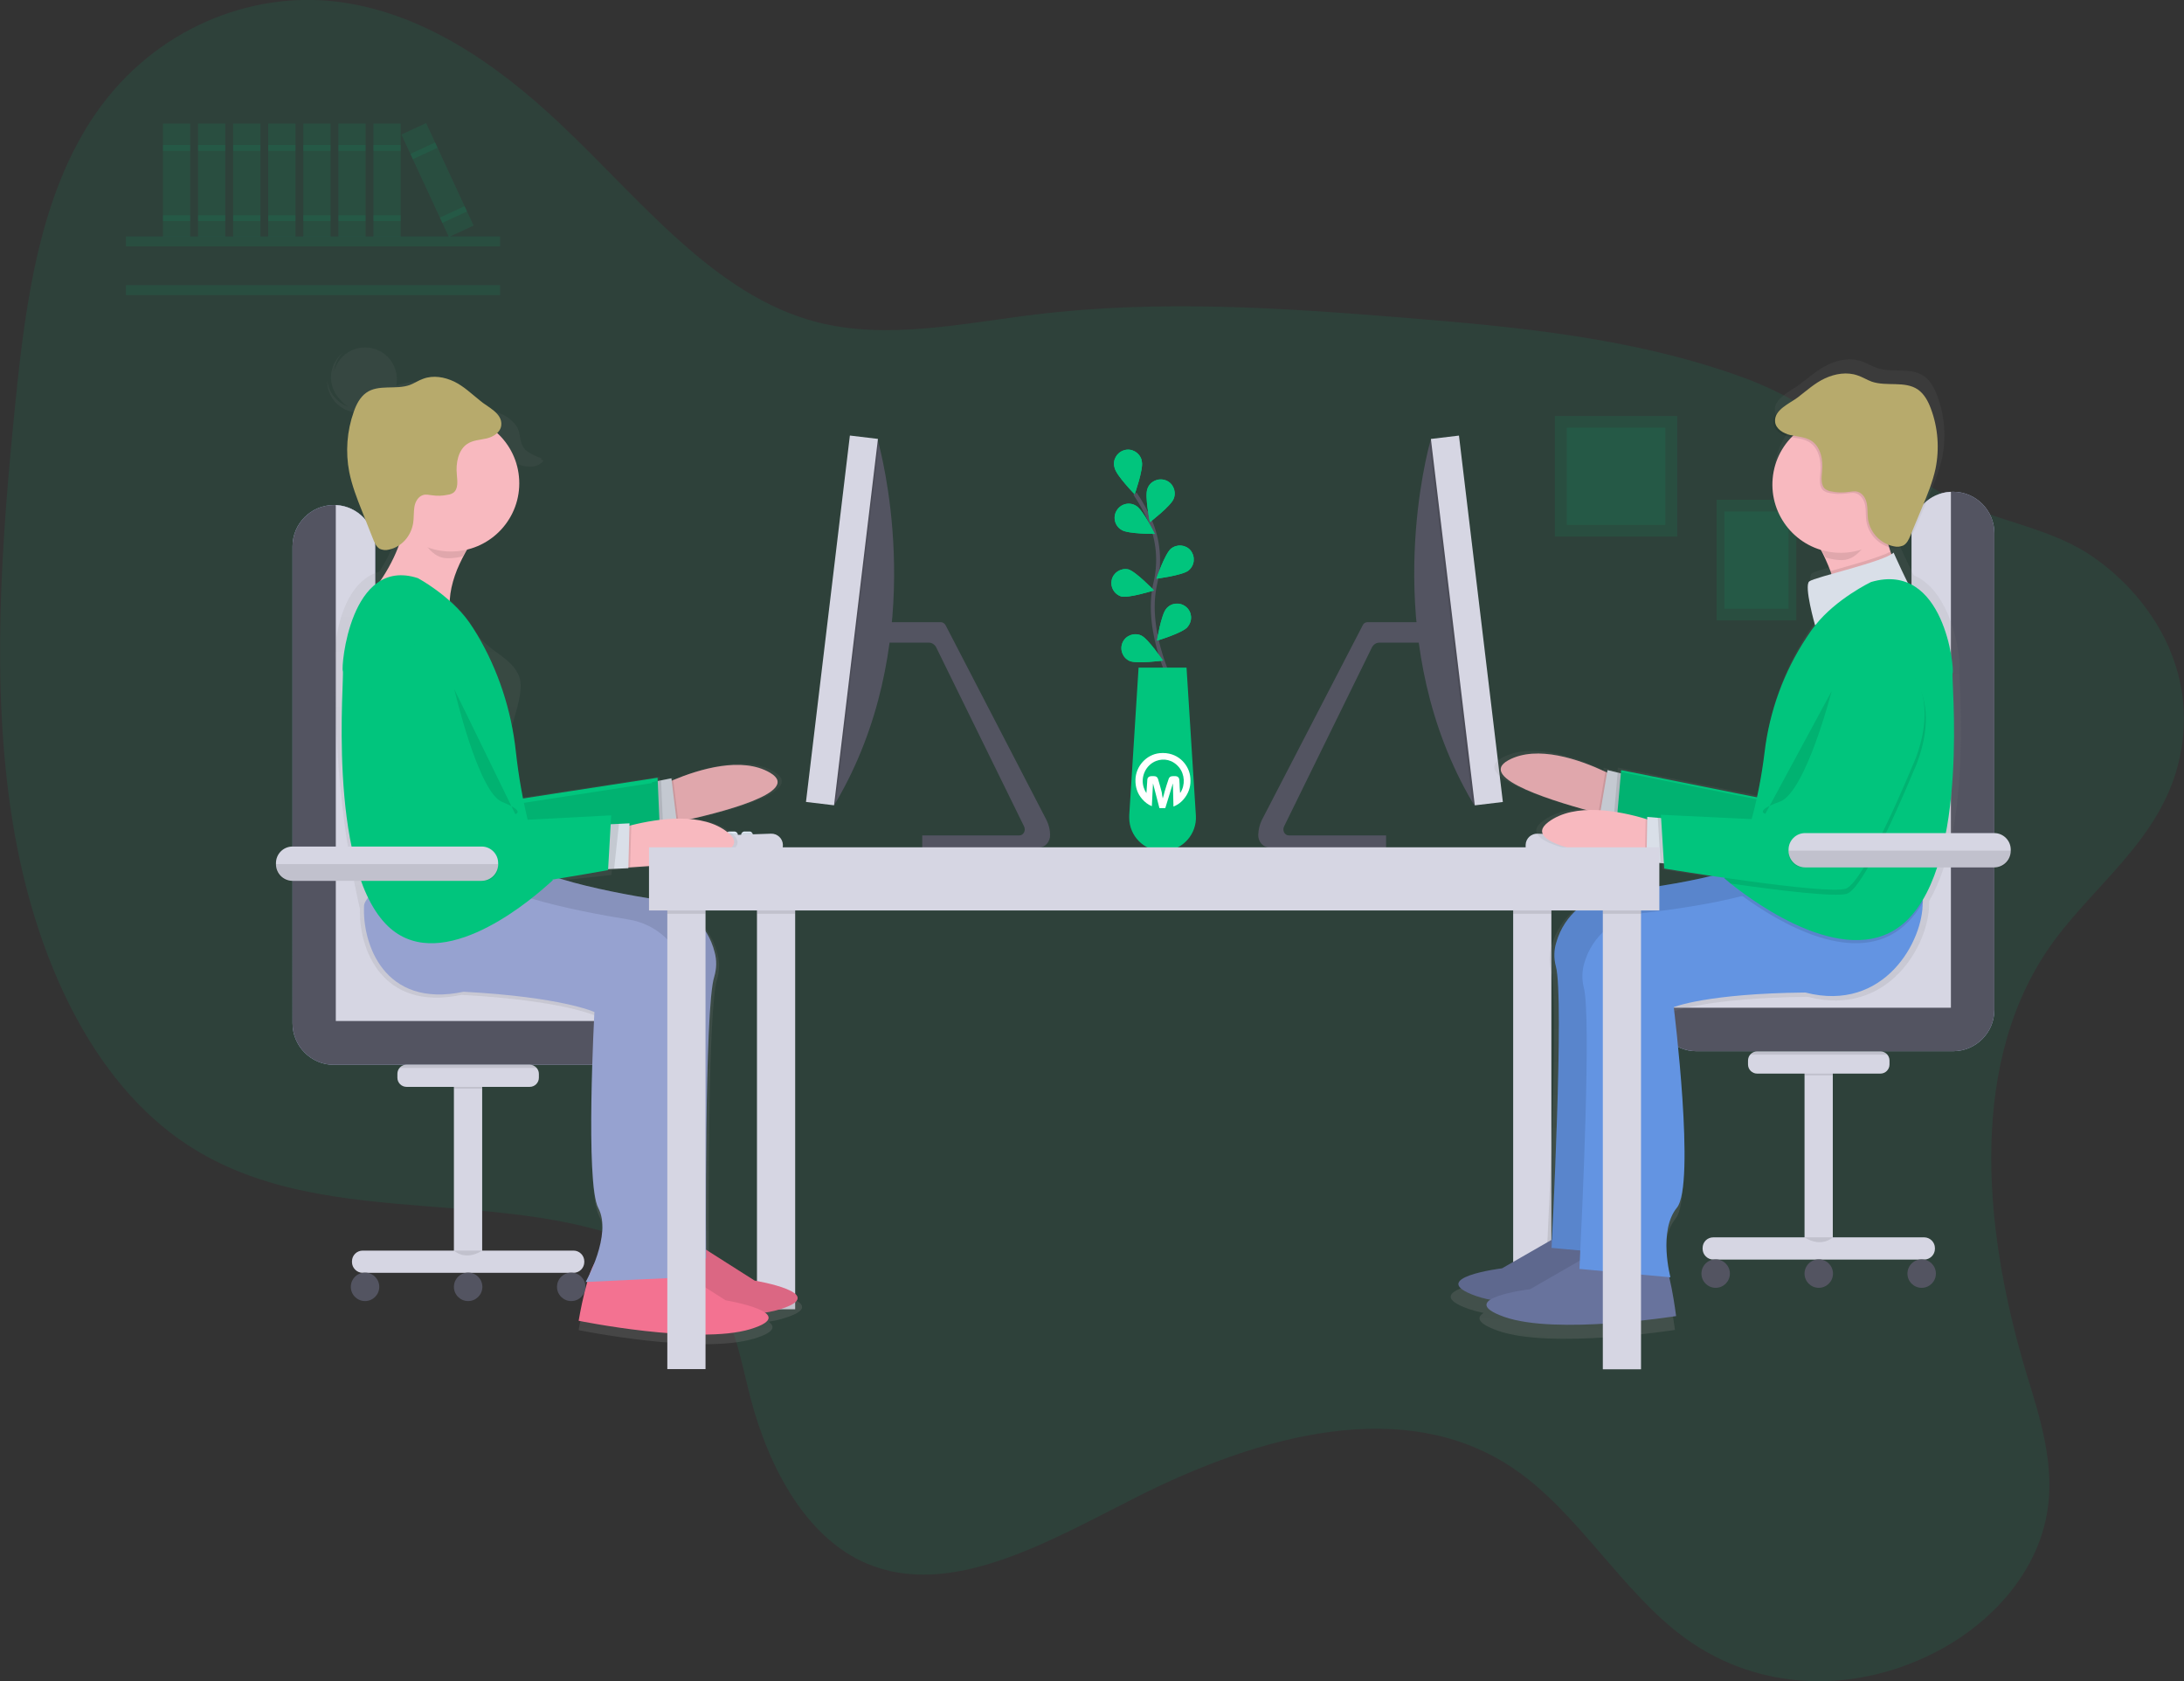 <?xml version="1.0" encoding="utf-8"?>
<!-- Generator: Adobe Illustrator 21.1.0, SVG Export Plug-In . SVG Version: 6.00 Build 0)  -->
<svg version="1.1" xmlns="http://www.w3.org/2000/svg" xmlns:xlink="http://www.w3.org/1999/xlink" x="0px" y="0px"
	 viewBox="0 0 1120.6 862.5" style="enable-background:new 0 0 1120.6 862.5;" xml:space="preserve">
<rect x="0" y="0" width="1120.6" height="862.5" fill="#333333" stroke="none"/>
<style type="text/css">
	.st0{opacity:0.1;fill:#01C57D;enable-background:new    ;}
	.st1{fill:#D6D6E3;}
	.st2{fill:#AEBEE1;}
	.st3{fill:#535461;}
	.st4{opacity:0.1;enable-background:new    ;}
	.st5{fill:#E3EDF9;}
	.st6{fill:url(#SVGID_1_);}
	.st7{fill:#F8B9BF;}
	.st8{fill:#D9DFE8;}
	.st9{fill:#01C57D;}
	.st10{opacity:0.1;}
	.st11{fill:#68739D;}
	.st12{fill:#6394E2;}
	.st13{fill:#B7AA6C;}
	.st14{fill:none;stroke:#535461;stroke-width:2;stroke-miterlimit:10;}
	.st15{fill:url(#SVGID_2_);}
	.st16{fill:#F37291;}
	.st17{fill:#96A2D0;}
	.st18{display:none;opacity:0.1;enable-background:new    ;}
	.st19{fill:#FFFFFF;}
</style>
<g id="_x37_40546cb-34ca-4331-8221-ac3d3fc9ee67">
	<title>co-working</title>
	<path class="st0" d="M1050,488.3c-41.3,62.1-30.8,148.4-10.1,216.8c7,22.9,14.9,47.1,10.2,72.4c-5.8,30.9-29.2,54.8-53.2,68.1
		c-43.8,24.3-94.6,22.3-132.3-5.2c-32.6-23.8-54.7-64.4-88-87c-55.6-37.7-129.8-17.5-193.9,14.9c-45.3,22.9-95.1,52.1-138.1,33.8
		c-30.2-12.9-49.8-47.6-59.6-85.2c-4.7-18.1-7.8-37.8-17.8-51.8c-6-8.3-14-14-22.3-18.6c-75.7-42.7-175.6-11.1-248.8-59.2
		c-49.4-32.4-78.8-97.5-89.8-166.7S0.7,277.9,8,205.5C13.2,154.1,20.7,99,49.4,57.8c30.4-43.6,79.6-62.2,123-57S254,32,287.2,63.3
		c41.5,39,79.4,88.5,132.1,102c35.9,9.2,74.6,0.6,112.3-4c63.1-7.6,125.6-3.4,187.7,1.6c59.5,4.8,119.3,10.4,175.2,30.8
		c39.5,14.4,70.3,43.1,107.4,62.2c24.2,12.5,51.1,14.6,73.7,31c27.9,20.1,52.5,56.7,42.8,101.8
		C1109.2,431.7,1071.9,455.3,1050,488.3z"/>
	<rect x="880.8" y="256.4" class="st0" width="40.9" height="61.9"/>
	<rect x="884.8" y="262.4" class="st0" width="32.9" height="49.9"/>
	<rect x="797.8" y="213.4" class="st0" width="62.8" height="61.9"/>
	<rect x="803.9" y="219.4" class="st0" width="50.6" height="49.9"/>
	<rect x="64.6" y="121.3" class="st0" width="192" height="5.1"/>
	<rect x="64.6" y="146.3" class="st0" width="192" height="5.1"/>
	<rect x="388.4" y="452.6" class="st1" width="19.6" height="219.1"/>
	<path class="st2" d="M980.8,475.6V273.5c0-11.7,9.5-21.2,21.3-21.2l0,0c11.7,0,21.2,9.5,21.2,21.2v244.6c0,11.7-9.5,21.2-21.2,21.2
		l0,0H870.4c-11.7,0-21.2-9.5-21.2-21.2l0,0l0,0c0-11.7,9.5-21.2,21.2-21.2l0,0h89.2C971.3,496.9,980.8,487.4,980.8,475.6z"/>
	<path class="st3" d="M980.8,475.6V273.5c0-11.7,9.5-21.2,21.3-21.2l0,0c11.7,0,21.2,9.5,21.2,21.2v244.6c0,11.7-9.5,21.2-21.2,21.2
		l0,0H870.4c-11.7,0-21.2-9.5-21.2-21.2l0,0l0,0c0-11.7,9.5-21.2,21.2-21.2l0,0h89.2C971.3,496.9,980.8,487.4,980.8,475.6z"/>
	<path class="st1" d="M849.2,517c0.6-11.3,9.9-20.1,21.2-20.1h89.2c11.7,0,21.2-9.5,21.2-21.2l0,0V273.5c0-11.3,8.9-20.7,20.2-21.2
		V517H849.2z"/>
	<path class="st2" d="M192.5,482.5V280.3c0-11.7-9.5-21.2-21.2-21.2l0,0c-11.7,0-21.2,9.5-21.2,21.2V525c0,11.7,9.5,21.3,21.2,21.3
		c0,0,0,0,0.1,0h131.6c11.7,0,21.2-9.5,21.2-21.2l0,0c0-11.7-9.5-21.2-21.2-21.2h-89.1C202,503.8,192.5,494.3,192.5,482.5
		C192.5,482.5,192.5,482.5,192.5,482.5z"/>
	<path class="st3" d="M192.5,482.5V280.3c0-11.7-9.5-21.2-21.2-21.2l0,0c-11.7,0-21.2,9.5-21.2,21.2V525c0,11.7,9.5,21.3,21.2,21.3
		c0,0,0,0,0.1,0h131.6c11.7,0,21.2-9.5,21.2-21.2l0,0c0-11.7-9.5-21.2-21.2-21.2h-89.1C202,503.8,192.5,494.3,192.5,482.5
		C192.5,482.5,192.5,482.5,192.5,482.5z"/>
	<path class="st1" d="M324.1,523.8c-0.6-11.3-9.9-20.1-21.2-20.1h-89.1c-11.7,0-21.3-9.5-21.3-21.2c0,0,0,0,0,0V280.3
		c0-11.3-8.9-20.7-20.2-21.2v264.7H324.1z"/>
	<rect x="776.4" y="452.6" class="st1" width="19.6" height="224.2"/>
	<rect x="388.4" y="452.6" class="st4" width="19.6" height="16.2"/>
	<rect x="776.4" y="452.6" class="st4" width="19.6" height="16.2"/>
	<path class="st4" d="M458.5,319.2c-0.3,3.5-0.7,7-1.2,10.5h-2.8v-10.5H458.5z"/>
	<path class="st3" d="M538.8,428.3c0.1,3.5-2.5,6.5-5.7,6.5h-59.9v-6.2h49.8c2.2,0,3.5-2.6,2.4-4.7L480.3,332
		c-0.7-1.3-2-2.2-3.5-2.3h-22.3v-10.5h28.2c1,0,2,0.6,2.5,1.6l51.8,100C538.1,423.1,538.8,425.7,538.8,428.3z"/>
	<path class="st3" d="M428.9,411.6l-0.8,1.4l-7.7-5.1l23.7-182.5h6.1c0,0,0.2,0.8,0.7,2.4C455,243.6,475.1,332.9,428.9,411.6z"/>
	<path class="st4" d="M450.9,227.8l-22,183.8l-0.8,1.4l-7.7-5.1l23.7-182.5h6.1C450.2,225.4,450.5,226.3,450.9,227.8z"/>
	
		<rect x="337.3" y="311.1" transform="matrix(0.119 -0.993 0.993 0.119 64.48 709.339)" class="st1" width="189.3" height="14.5"/>
	<path class="st5" d="M364.1,428.3c0,0.9-0.8,1.7-1.7,1.7h-2.6c-0.9,0-1.7-0.8-1.7-1.7c0-0.1,0-0.1,0-0.2c0.1-0.9,0.8-1.5,1.7-1.5
		h2.6c0.8,0,1.5,0.5,1.6,1.3C364.1,428.1,364.1,428.2,364.1,428.3z"/>
	<path class="st5" d="M371.8,428.3c0,0.9-0.8,1.7-1.7,1.7h-2.6c-0.9,0-1.7-0.8-1.7-1.7c0-0.2,0-0.3,0.1-0.5c0.1-0.3,0.2-0.5,0.4-0.7
		c0.3-0.3,0.7-0.5,1.2-0.5h2.6c0.7,0,1.3,0.4,1.6,1C371.7,427.9,371.8,428.1,371.8,428.3z"/>
	<path class="st5" d="M378.6,428.3c0,0.9-0.8,1.7-1.7,1.7h-2.6c-0.9,0-1.7-0.8-1.7-1.7c0-0.2,0-0.5,0.1-0.7c0.3-0.6,0.9-1,1.5-1h2.6
		C377.8,426.6,378.6,427.4,378.6,428.3C378.6,428.3,378.6,428.3,378.6,428.3L378.6,428.3z"/>
	<path class="st5" d="M386.3,428.3c0,0.9-0.8,1.7-1.7,1.7H382c-0.9,0-1.7-0.8-1.7-1.7c0-0.4,0.1-0.7,0.3-1l0.2-0.2
		c0.3-0.3,0.7-0.5,1.2-0.5h2.6c0.5,0,0.9,0.2,1.2,0.5C386.1,427.5,386.3,427.9,386.3,428.3z"/>
	<path class="st4" d="M364.1,427.9c0,0.1,0.1,0.3,0,0.4c0,0.9-0.8,1.7-1.7,1.7h-2.6c-0.9,0-1.7-0.8-1.7-1.7c0-0.1,0-0.1,0-0.2
		L364.1,427.9z"/>
	<path class="st4" d="M371.7,427.7c0.1,0.2,0.1,0.4,0.1,0.7c0,0.9-0.8,1.7-1.7,1.7h-2.6c-0.9,0-1.7-0.8-1.7-1.7c0-0.2,0-0.3,0.1-0.5
		L371.7,427.7z"/>
	<path class="st4" d="M378.4,427.4c0.2,0.3,0.3,0.6,0.3,0.9c0,0.9-0.8,1.7-1.7,1.7h-2.6c-0.9,0-1.7-0.8-1.7-1.7c0-0.2,0-0.5,0.1-0.7
		L378.4,427.4z"/>
	<path class="st4" d="M386.3,428.3c0,0.9-0.8,1.7-1.7,1.7H382c-0.9,0-1.7-0.8-1.7-1.7c0-0.4,0.1-0.7,0.3-1l5.2-0.2
		C386.1,427.5,386.3,427.9,386.3,428.3z"/>
	<path class="st1" d="M401.6,435.2h-49.4v-2.2c0-2.1,1.6-3.8,3.7-3.9l39.7-1.4c3.2-0.1,6,2.4,6.1,5.7c0,0.1,0,0.1,0,0.2L401.6,435.2
		z"/>
	<path class="st3" d="M645.6,428.3c-0.1,3.5,2.5,6.5,5.7,6.5h59.9v-6.2h-49.9c-2.2,0-3.5-2.6-2.4-4.7L704,332c0.7-1.3,2-2.2,3.5-2.3
		h22.3v-10.5h-28.2c-1,0-2,0.6-2.4,1.6l-51.8,100C646.3,423.1,645.7,425.6,645.6,428.3z"/>
	<path class="st3" d="M755.5,411.6l0.8,1.4l7.7-5.1l-23.7-182.5h-6.1c0,0-0.2,0.8-0.7,2.4C729.4,243.6,709.3,332.9,755.5,411.6z"/>
	<path class="st4" d="M733.5,227.8l22,183.8l0.8,1.4l7.7-5.1l-23.7-182.5h-6.1C734.2,225.4,733.9,226.3,733.5,227.8z"/>
	
		<rect x="745.3" y="223.7" transform="matrix(0.993 -0.119 0.119 0.993 -32.515 91.752)" class="st1" width="14.5" height="189.3"/>
	<path class="st5" d="M820.3,428.3c0,0.9,0.8,1.7,1.7,1.7h2.6c0.9,0,1.7-0.8,1.7-1.7l0,0c0-0.1,0-0.1,0-0.2
		c-0.1-0.9-0.8-1.5-1.7-1.5H822c-0.8,0-1.5,0.5-1.7,1.3C820.3,428.1,820.3,428.2,820.3,428.3z"/>
	<path class="st5" d="M812.6,428.3c0,0.9,0.8,1.7,1.7,1.7h2.6c0.9,0,1.7-0.8,1.7-1.7l0,0c0-0.2,0-0.3-0.1-0.5
		c-0.1-0.3-0.2-0.5-0.4-0.7c-0.3-0.3-0.7-0.5-1.2-0.5h-2.6c-0.7,0-1.3,0.4-1.6,1C812.6,427.9,812.6,428.1,812.6,428.3z"/>
	<path class="st5" d="M805.8,428.3c0,0.9,0.8,1.7,1.7,1.7h2.6c0.9,0,1.7-0.8,1.7-1.7l0,0c0-0.2,0-0.5-0.2-0.7c-0.3-0.6-0.9-1-1.5-1
		h-2.6C806.6,426.6,805.8,427.4,805.8,428.3C805.8,428.3,805.8,428.3,805.8,428.3L805.8,428.3z"/>
	<path class="st5" d="M798.1,428.3c0,0.9,0.8,1.7,1.7,1.7h2.6c0.9,0,1.7-0.8,1.7-1.7c0-0.4-0.1-0.7-0.3-1l-0.2-0.2
		c-0.3-0.3-0.7-0.5-1.2-0.5h-2.6c-0.5,0-0.9,0.2-1.2,0.5C798.3,427.5,798.1,427.9,798.1,428.3z"/>
	<path class="st4" d="M820.3,427.9c0,0.1-0.1,0.3,0,0.4c0,0.9,0.8,1.7,1.7,1.7h2.6c0.9,0,1.7-0.8,1.7-1.7l0,0c0-0.1,0-0.1,0-0.2
		L820.3,427.9z"/>
	<path class="st4" d="M812.8,427.7c-0.1,0.2-0.1,0.4-0.1,0.7c0,0.9,0.8,1.7,1.7,1.7h2.6c0.9,0,1.7-0.8,1.7-1.7l0,0
		c0-0.2,0-0.3-0.1-0.5L812.8,427.7z"/>
	<path class="st4" d="M806.1,427.4c-0.2,0.3-0.3,0.6-0.3,0.9c0,0.9,0.8,1.7,1.7,1.7h2.6c0.9,0,1.7-0.8,1.7-1.7l0,0
		c0-0.2,0-0.5-0.2-0.7L806.1,427.4z"/>
	<path class="st4" d="M798.1,428.3c0,0.9,0.8,1.7,1.7,1.7h2.6c0.9,0,1.7-0.8,1.7-1.7c0-0.4-0.1-0.7-0.3-1l-5.2-0.2
		C798.3,427.5,798.1,427.9,798.1,428.3z"/>
	<path class="st1" d="M782.8,435.2h49.5v-2.2c0-2.1-1.6-3.8-3.7-3.9l-39.7-1.4c-3.2-0.1-6,2.4-6.1,5.7c0,0.1,0,0.1,0,0.2
		L782.8,435.2z"/>
	
		<linearGradient id="SVGID_1_" gradientUnits="userSpaceOnUse" x1="896.513" y1="158.273" x2="896.513" y2="673.083" gradientTransform="matrix(1 9.000000e-02 9.000000e-02 -1 -51.36 771.15)">
		<stop  offset="0" style="stop-color:#808080;stop-opacity:0.25"/>
		<stop  offset="0.54" style="stop-color:#808080;stop-opacity:0.12"/>
		<stop  offset="1" style="stop-color:#808080;stop-opacity:0.1"/>
	</linearGradient>
	<path class="st6" d="M989.8,462.3c23.1-39.1,14.7-118.1,15.6-119.6c0.8-1.3-2.3-38.5-23.5-47.6c-3.8-7.6-7.6-16.1-7.6-16.1
		c-0.4,0.3-0.8,0.7-1.2,0.9c-0.2-0.5-0.3-0.9-0.5-1.4c-0.3-0.8-0.5-1.6-0.8-2.4c0.6,0.2,1.2,0.3,1.8,0.5c1.6,0.4,3.3,0.2,4.8-0.4
		c0.5-0.3,1-0.6,1.4-1.1c1.7-1.1,2.6-3.1,3.4-5l6.2-14.8c2.8-6.7,5.6-13.4,7.1-20.4c2.2-10.6,1.3-21.7-2.5-31.9
		c-1.5-3.9-3.5-7.8-6.9-10.1c-6.9-4.7-16.4-1.4-24.3-4.2c-2.6-0.9-4.9-2.4-7.5-3.3c-5.6-2-11.9-0.9-17.2,1.6s-9.7,6.4-14.4,10
		c-2.3,1.8-6,3.6-8.7,6c-2.6,2.1-4.7,4.6-4.3,7.8c0.4,3.8,4.4,6,8.1,6.9c0.6,0.1,1.2,0.2,1.9,0.4c-14,14.1-13.8,36.9,0.3,50.9
		c4.2,4.2,9.4,7.2,15,8.9c1.9,3.5,3.5,7.2,4.9,10.9c0.2,0.5,0.4,1,0.5,1.5c-6.1,1.7-10.8,3.1-11.8,3.9c-2.9,2.4,3.1,23.2,3.1,23.2
		c-1.5,1.9-3.1,4.1-4.7,6.5c-12,18.2-19.6,38.9-22.2,60.6c-1,7.9-2.3,16-4,23.7l-71.7-14.4l-0.2,1.8l-1.7-0.4l0,0l-5.4-1.3l-0.2,1.2
		l-0.8-0.4c-13.3-6.2-35.8-14.2-51-6c-16,8.6,18.6,20.1,40.8,26.2c-7.4,0.4-14.4,2.1-20,6.3c-16.1,12.1,29.5,18.4,51,20.6l0.9,0.1
		v0.5l7.5,0.7l1.8,0.2l0.2,2.7c0,0,10.7,1.8,25,3.9c-16.3,4.1-36.4,6.9-50.4,8.5c-14.8,1.7-27.4,12.1-31.4,26.5
		c-1.3,4.1-1.4,8.5-0.4,12.7c4.2,14.5-0.9,121.4-2.1,144.4L767.4,657c0,0-41,5-13.7,14.6c2.5,0.8,5,1.5,7.5,2
		c-3.6,2.3-3.3,5.3,7.3,9.1c27.3,9.6,90.9-0.4,90.9-0.4s-1.4-11.3-3.7-20.6l0.7,0.1c0,0-6.6-24.4,3.4-36.7s-1.7-106-1.7-106
		s17.4-7.2,69.5-7.7c42,10.8,62.5-27.8,62.2-47.8C989.8,463.1,989.8,462.7,989.8,462.3z"/>
	<path class="st7" d="M834.5,401.6l-4.5,18c0,0-4-0.9-10-2.4c-20.3-5.3-63.2-17.9-46-27.2c14.8-8,36.6-0.2,49.6,5.9
		c4.7,2.2,8.3,4.2,9.9,5.2C834.2,401.4,834.5,401.6,834.5,401.6z"/>
	<path class="st4" d="M833.3,406.7l-3.2,13c0,0-4-0.9-10-2.4l3.6-21.3c4.7,2.2,8.3,4.2,9.9,5.2L833.3,406.7z"/>
	<polygon class="st8" points="833.3,420.9 820.9,417.9 824.8,395.1 834.7,397.5 	"/>
	<polygon class="st4" points="833.3,420.9 828,419.6 830,396.4 834.7,397.5 	"/>
	<path class="st9" d="M953.1,326.7c0,0-23.8-13.8-34.4,25.8s-11.6,57.7-11.6,57.7l-75.3-15.1l-2.4,27.5c0,0,80.5,26,90.7,24.1
		s43-57,43-57S992.9,347,953.1,326.7z"/>
	<g class="st10">
		<path d="M834.5,401.6l-4.5,18c0,0-4-0.9-10-2.4c-20.3-5.3-63.2-17.9-46-27.2c14.8-8,36.6-0.2,49.6,5.9c4.7,2.2,8.3,4.2,9.9,5.2
			C834.2,401.4,834.5,401.6,834.5,401.6z"/>
		<path class="st4" d="M833.3,406.7l-3.2,13c0,0-4-0.9-10-2.4l3.6-21.3c4.7,2.2,8.3,4.2,9.9,5.2L833.3,406.7z"/>
		<polygon points="833.3,420.9 820.9,417.9 824.8,395.1 834.7,397.5 		"/>
		<polygon class="st4" points="833.3,420.9 828,419.6 830,396.4 834.7,397.5 		"/>
		<path d="M953.1,327.7c0,0-23.8-13.8-34.4,25.8s-11.6,57.7-11.6,57.7l-75.3-15.1l-2.4,27.5c0,0,80.5,26,90.7,24.1s43-57,43-57
			S992.9,348,953.1,327.7z"/>
	</g>
	<path class="st11" d="M801.5,633l-30.8,17.7c0,0-39.8,4.9-13.3,14.2s88.2-0.4,88.2-0.4s-3.4-27.7-8.2-31.6S801.5,633,801.5,633z"/>
	<path class="st12" d="M921.3,434.3c0,0-15.3,8-42.5,14.9c-15.9,4-35.9,6.8-49.7,8.5c-14.4,1.6-26.5,11.7-30.5,25.6
		c-1.3,4-1.4,8.3-0.3,12.4c4.5,15.8-2.2,144.5-2.2,144.5l46.7,4.3c0,0-6.4-23.7,3.3-35.7s-1.6-102.9-1.6-102.9s16.9-7,67.5-7.5
		c46.8,12,66.1-39.3,58.9-53.6S921.3,434.3,921.3,434.3z"/>
	<g class="st10">
		<path d="M801.5,633l-30.8,17.7c0,0-39.8,4.9-13.3,14.2s88.2-0.4,88.2-0.4s-3.4-27.7-8.2-31.6S801.5,633,801.5,633z"/>
		<path d="M921.3,434.3c0,0-15.3,8-42.5,14.9c-15.9,4-35.9,6.8-49.7,8.5c-14.4,1.6-26.5,11.7-30.5,25.6c-1.3,4-1.4,8.3-0.3,12.4
			c4.5,15.8-2.2,144.5-2.2,144.5l46.7,4.3c0,0-6.4-23.7,3.3-35.7s-1.6-102.9-1.6-102.9s16.9-7,67.5-7.5c46.8,12,66.1-39.3,58.9-53.6
			S921.3,434.3,921.3,434.3z"/>
	</g>
	<path class="st11" d="M815.9,643.7l-30.8,17.7c0,0-39.8,4.8-13.3,14.2s88.2-0.4,88.2-0.4s-3.4-27.7-8.2-31.6
		S815.9,643.7,815.9,643.7z"/>
	<path class="st12" d="M926.3,509.2c-50.6,0.5-67.5,7.5-67.5,7.5s11.3,91,1.6,102.9s-3.3,35.7-3.3,35.7l-46.7-4.3
		c0,0,0.1-1.5,0.2-4.2c1.1-22.4,6-126.2,2-140.3c-1-4.1-0.9-8.4,0.3-12.4c4-14,16.1-24.1,30.5-25.7c13.8-1.6,33.7-4.4,49.6-8.5
		l0.8-0.2c26.7-6.9,41.7-14.7,41.7-14.7s42.3-3.8,49.5,10.6c1,2.3,1.5,4.8,1.5,7.2C987,482.2,967.1,519.7,926.3,509.2z"/>
	<path class="st7" d="M855.9,424.1l-1.7,18.5c0,0-4.1-0.3-10.2-0.9c-20.9-2.2-65.1-8.3-49.5-20c13.5-10.1,36.2-5.7,49.9-1.6
		c5,1.5,8.8,3,10.5,3.6C855.5,423.9,855.9,424.1,855.9,424.1z"/>
	<path class="st7" d="M980.1,303.1c0,0-6.3,4.9-13.9,10.3c-8.4,1.9-18.1,3.5-25.2,4.5c2.5-8,1-17-1.8-24.9
		c-3.1-8.2-7.3-16-12.5-23.1l42.3-13.2c-3.3,8.4-1.8,18,1,26.3C972.4,290.1,975.9,296.9,980.1,303.1z"/>
	<path class="st4" d="M855.4,429.3l-1.2,13.3c0,0-4.1-0.3-10.2-0.9l0.4-21.6c5,1.5,8.8,3,10.5,3.6L855.4,429.3z"/>
	<polygon class="st8" points="857.5,443.3 844.8,442.1 845.2,419.1 855.4,420 	"/>
	<path class="st4" d="M980.1,303.1c0,0-6.3,4.9-13.9,10.3c-8.4,1.9-18.1,3.5-25.2,4.5c2.5-8,1-17-1.8-24.9c10.3-3,25.1-6.9,30.8-10
		C972.5,290.1,975.9,296.9,980.1,303.1z"/>
	<path class="st8" d="M971.6,283.5c0,0,7.1,16.1,11.5,23.3s-51.8,14-51.8,14s-5.8-20.2-3-22.5S966.9,288.2,971.6,283.5z"/>
	<path class="st4" d="M986.7,462.8c-2.4,4.2-5.3,8-8.8,11.3c-24.9,23.6-65.6-1-84-14.5c26.7-6.9,41.7-14.7,41.7-14.7
		s42.3-3.8,49.5,10.6C986.2,457.8,986.8,460.3,986.7,462.8z"/>
	<path class="st9" d="M978.1,472.5c-28.3,26.8-77-8.7-90.1-19.2c-2.1-1.7-3.3-2.8-3.3-2.8c5.2-4.9,9.8-15.2,13.4-27.8
		c3.4-12.1,5.8-24.4,7.3-36.8c2.5-21,9.9-41.2,21.5-58.8c1.5-2.3,3-4.5,4.5-6.3c10.7-13.6,28.6-22.2,28.6-22.2
		c37.8-11.1,42.9,45.1,41.9,46.7S1011,441.3,978.1,472.5z"/>
	<path class="st4" d="M981.8,395.7c0,0-24.3,59.4-34.1,62.8c-5.6,1.9-35.3-1.7-59.7-5.2c-2.1-1.7-3.3-2.8-3.3-2.8
		c5.2-4.9,9.8-15.2,13.4-27.8l31.5,1.5c0,0-1.8-18.1,2.9-58.8s30.2-30.6,30.2-30.6C1005,349.1,981.8,395.7,981.8,395.7z"/>
	<polygon class="st4" points="857.5,443.3 852,442.8 850.6,419.6 855.4,420 	"/>
	<path class="st9" d="M962,332.3c0,0-25.6-10.1-30.2,30.6s-2.9,58.8-2.9,58.8l-76.7-3.7l1.7,27.6c0,0,83.5,13.7,93.2,10.3
		s34.1-62.8,34.1-62.8S1004.3,346.4,962,332.3z"/>
	<path class="st4" d="M963.7,272c-1.1-6.1,5.2-6,7.5-11.7l-42.3,13.2c2.9,3.9,5.6,8.1,7.8,12.5c2.2,0.7,4.4,1.1,6.7,1.3
		C953.5,288.3,956.7,278.3,963.7,272z"/>
	
		<ellipse transform="matrix(9.202299e-02 -0.996 0.996 9.202299e-02 609.706 1166.33)" class="st7" cx="944.4" cy="248.8" rx="35" ry="35"/>
	<path class="st4" d="M909.9,217.3c0.4,3.6,4.3,5.9,7.8,6.7s7.4,0.9,10.6,2.8c5,3.1,6.3,9.9,5.7,15.8c-0.3,3.3-0.8,7.4,1.9,9.3
		c0.9,0.5,1.8,0.9,2.8,1c2.8,0.6,5.7,0.7,8.6,0.3c1.7-0.2,3.4-0.6,5-0.1c2.6,0.8,4.2,3.5,4.7,6.2s0.2,5.5,0.6,8.1
		c1.2,6.9,6.5,12.4,13.3,13.7c1.6,0.4,3.2,0.2,4.7-0.4c1.9-1,2.9-3.1,3.7-5.1l6-14.4c2.7-6.5,5.4-13,6.9-19.9
		c2.1-10.3,1.3-21.1-2.4-30.9c-1.4-3.8-3.4-7.5-6.7-9.8c-6.7-4.5-16-1.4-23.6-4c-2.5-0.9-4.8-2.4-7.3-3.2
		c-5.4-1.9-11.5-0.9-16.7,1.5s-9.4,6.3-14,9.8C917.6,207.7,909.1,211,909.9,217.3z"/>
	<path class="st13" d="M910.8,216.5c0.4,3.6,4.3,5.9,7.8,6.7s7.4,0.9,10.6,2.8c5,3.1,6.3,9.9,5.7,15.8c-0.3,3.3-0.8,7.4,1.9,9.3
		c0.9,0.5,1.8,0.9,2.8,1c2.8,0.6,5.7,0.7,8.6,0.3c1.7-0.2,3.4-0.6,5-0.1c2.6,0.8,4.2,3.5,4.7,6.2c0.5,2.7,0.2,5.5,0.6,8.1
		c1.2,6.9,6.5,12.4,13.3,13.7c1.6,0.4,3.2,0.2,4.7-0.4c1.9-1,2.9-3.1,3.7-5.1l6-14.4c2.7-6.5,5.4-13,6.9-19.9
		c2.1-10.3,1.3-21.1-2.4-30.9c-1.4-3.8-3.4-7.5-6.7-9.8c-6.7-4.5-16-1.4-23.6-4c-2.5-0.9-4.8-2.4-7.3-3.2
		c-5.4-1.9-11.5-0.9-16.7,1.5s-9.4,6.3-14,9.8C918.5,206.9,910.1,210.2,910.8,216.5z"/>
	<path class="st4" d="M939.8,354.6c0,0-13.3,51.9-26.6,56.7s-7.4,6.2-7.4,6.2"/>
	<rect x="925.9" y="544.6" class="st1" width="14.5" height="95.4"/>
	<rect x="925.9" y="544.6" class="st4" width="14.5" height="7.1"/>
	<path class="st1" d="M896.9,544.1v2c0,2.6,2.1,4.7,4.7,4.7l0,0h63.2c2.6,0,4.7-2.1,4.7-4.7l0,0v-2c0-2.6-2.1-4.7-4.7-4.7l0,0h-63.2
		C899,539.4,896.9,541.5,896.9,544.1L896.9,544.1z"/>
	<path class="st4" d="M898,541.1h70.4c-0.9-1.1-2.2-1.7-3.6-1.7h-63.2C900.2,539.4,898.8,540,898,541.1z"/>
	<path class="st1" d="M879.1,634.8h108.2c3,0,5.5,2.5,5.5,5.5v0.4c0,3-2.5,5.5-5.5,5.5H879.1c-3,0-5.5-2.5-5.5-5.5v-0.4
		C873.6,637.2,876,634.8,879.1,634.8z"/>
	<circle class="st3" cx="986" cy="653.4" r="7.3"/>
	<circle class="st3" cx="880.3" cy="653.4" r="7.3"/>
	<circle class="st3" cx="933.2" cy="653.4" r="7.3"/>
	<path class="st1" d="M926.2,427.4h97c4.7,0,8.5,3.8,8.5,8.5v0.6c0,4.7-3.8,8.5-8.5,8.5h-97c-4.7,0-8.5-3.8-8.5-8.5v-0.6
		C917.7,431.2,921.5,427.4,926.2,427.4z"/>
	<path class="st4" d="M940.4,634.8c0,0-5.7,5.6-14.5,0"/>
	<path class="st4" d="M1031.8,436.4v1.4c0,4-3.2,7.2-7.2,7.2H925c-4,0-7.2-3.2-7.2-7.2v-1.4H1031.8z"/>
	<rect x="822.4" y="452.6" class="st1" width="19.6" height="249.9"/>
	<rect x="822.4" y="452.6" class="st4" width="19.6" height="16.2"/>
	<rect x="232.9" y="551.4" class="st1" width="14.5" height="95.4"/>
	<rect x="232.9" y="551.4" class="st4" width="14.5" height="7.1"/>
	<path class="st1" d="M276.5,550.9v2c0,2.6-2.1,4.7-4.7,4.7l0,0h-63.2c-2.6,0-4.7-2.1-4.7-4.7l0,0v-2c0-2.6,2.1-4.7,4.7-4.7h63.2
		C274.4,546.3,276.5,548.4,276.5,550.9L276.5,550.9L276.5,550.9z"/>
	<path class="st4" d="M275.4,547.9H205c0.9-1.1,2.2-1.7,3.6-1.7h63.2C273.2,546.2,274.5,546.9,275.4,547.9z"/>
	<path class="st1" d="M186.1,641.6h108.2c3,0,5.5,2.5,5.5,5.5v0.4c0,3-2.5,5.5-5.5,5.5H186.1c-3,0-5.5-2.5-5.5-5.5v-0.4
		C180.6,644,183.1,641.6,186.1,641.6z"/>
	<circle class="st3" cx="187.3" cy="660.2" r="7.3"/>
	<circle class="st3" cx="293.1" cy="660.2" r="7.3"/>
	<circle class="st3" cx="240.2" cy="660.2" r="7.3"/>
	<path class="st4" d="M232.9,641.6c0,0,5.7,5.6,14.5,0"/>
	<path class="st14" d="M603.1,354.5c0,0-16.3-29.6-10.3-55.3c2.6-10.8,1.6-22.1-2.8-32.2c-2.1-4.8-4.7-9.4-7.6-13.7"/>
	<path class="st9" d="M585.9,236.9c0.8,3.9-3.7,16.7-3.7,16.7s-9.5-9.7-10.3-13.6c-1.2-3.8,1-7.8,4.8-9s7.8,1,9,4.8
		C585.7,236.2,585.8,236.6,585.9,236.9L585.9,236.9z"/>
	<path class="st9" d="M602.2,255.9c-1.4,3.7-12.2,12-12.2,12s-2.7-13.3-1.3-17c1.2-3.8,5.3-5.8,9.1-4.6c3.8,1.2,5.8,5.3,4.6,9.1
		C602.4,255.5,602.3,255.7,602.2,255.9L602.2,255.9z"/>
	<path class="st9" d="M609.8,292.7c-3.1,2.5-16.5,4.2-16.5,4.2s4.4-12.8,7.5-15.4c3.1-2.5,7.6-2.1,10.1,0.9
		C613.4,285.6,613,290.1,609.8,292.7C609.9,292.6,609.8,292.7,609.8,292.7z"/>
	<path class="st9" d="M609.2,321.8c-2.6,3-15.6,6.9-15.6,6.9s2.2-13.4,4.8-16.4c2.5-3.1,7-3.5,10.1-1s3.5,7,1,10.1
		C609.4,321.6,609.3,321.7,609.2,321.8L609.2,321.8z"/>
	<path class="st9" d="M575.5,271.9c3.4,2.1,17,2,17,2s-6-12.2-9.4-14.3c-3.3-2.2-7.8-1.3-10,2.1c-2.2,3.3-1.3,7.8,2.1,10
		C575.3,271.7,575.4,271.7,575.5,271.9L575.5,271.9z"/>
	<path class="st9" d="M575.3,306c3.8,1,16.8-3.1,16.8-3.1s-9.4-9.8-13.2-10.8c-3.9-0.8-7.7,1.7-8.5,5.5
		C569.6,301.2,571.7,304.9,575.3,306z"/>
	<path class="st9" d="M579.6,339.1c3.6,1.6,17.1-0.2,17.1-0.2s-7.6-11.3-11.2-12.9c-3.6-1.6-7.9,0-9.5,3.6S576,337.5,579.6,339.1
		L579.6,339.1z"/>
	<path class="st9" d="M585.9,236.9c0.8,3.9-3.7,16.7-3.7,16.7s-9.5-9.7-10.3-13.6c-1.2-3.8,1-7.8,4.8-9s7.8,1,9,4.8
		C585.7,236.2,585.8,236.6,585.9,236.9L585.9,236.9z"/>
	<path class="st9" d="M602.2,255.9c-1.4,3.7-12.2,12-12.2,12s-2.7-13.3-1.3-17c1.2-3.8,5.3-5.8,9.1-4.6c3.8,1.2,5.8,5.3,4.6,9.1
		C602.4,255.5,602.3,255.7,602.2,255.9L602.2,255.9z"/>
	<path class="st9" d="M609.8,292.7c-3.1,2.5-16.5,4.2-16.5,4.2s4.4-12.8,7.5-15.4c3.1-2.5,7.6-2.1,10.1,0.9
		C613.4,285.6,613,290.1,609.8,292.7C609.9,292.6,609.8,292.7,609.8,292.7z"/>
	<path class="st9" d="M609.2,321.8c-2.6,3-15.6,6.9-15.6,6.9s2.2-13.4,4.8-16.4c2.5-3.1,7-3.5,10.1-1s3.5,7,1,10.1
		C609.4,321.6,609.3,321.7,609.2,321.8L609.2,321.8z"/>
	<path class="st9" d="M575.5,271.9c3.4,2.1,17,2,17,2s-6-12.2-9.4-14.3c-3.3-2.2-7.8-1.3-10,2.1c-2.2,3.3-1.3,7.8,2.1,10
		C575.3,271.7,575.4,271.7,575.5,271.9L575.5,271.9z"/>
	<path class="st9" d="M575.3,306c3.8,1,16.8-3.1,16.8-3.1s-9.4-9.8-13.2-10.8c-3.9-0.8-7.7,1.7-8.5,5.5
		C569.6,301.2,571.7,304.9,575.3,306z"/>
	<path class="st9" d="M579.6,339.1c3.6,1.6,17.1-0.2,17.1-0.2s-7.6-11.3-11.2-12.9c-3.6-1.6-7.9,0-9.5,3.6S576,337.5,579.6,339.1
		L579.6,339.1z"/>
	<path class="st9" d="M596.5,436.6L596.5,436.6c-9.5,0-17.1-7.7-17.1-17.1c0-0.4,0-0.7,0-1.1l4.8-75.9h24.6l4.8,75.9
		c0.6,9.4-6.6,17.6-16,18.2C597.2,436.5,596.9,436.6,596.5,436.6z"/>
	<rect x="83.6" y="63.4" class="st0" width="14" height="58"/>
	<rect x="101.6" y="63.4" class="st0" width="14" height="58"/>
	<rect x="119.6" y="63.4" class="st0" width="14" height="58"/>
	<rect x="137.6" y="63.4" class="st0" width="14" height="58"/>
	<rect x="173.6" y="63.4" class="st0" width="14" height="58"/>
	<rect x="191.6" y="63.4" class="st0" width="14" height="58"/>
	<rect x="83.6" y="74.4" class="st0" width="14" height="3"/>
	<rect x="83.6" y="110.4" class="st0" width="14" height="3"/>
	<rect x="101.6" y="74.4" class="st0" width="14" height="3"/>
	<rect x="101.6" y="110.4" class="st0" width="14" height="3"/>
	<rect x="119.6" y="74.4" class="st0" width="14" height="3"/>
	<rect x="119.6" y="110.4" class="st0" width="14" height="3"/>
	<rect x="137.6" y="74.4" class="st0" width="14" height="3"/>
	<rect x="137.6" y="110.4" class="st0" width="14" height="3"/>
	<rect x="155.6" y="74.4" class="st0" width="14" height="3"/>
	<rect x="155.6" y="110.4" class="st0" width="14" height="3"/>
	<rect x="173.6" y="74.4" class="st0" width="14" height="3"/>
	<rect x="173.6" y="110.4" class="st0" width="14" height="3"/>
	<rect x="191.6" y="74.4" class="st0" width="14" height="3"/>
	<rect x="191.6" y="110.4" class="st0" width="14" height="3"/>
	<rect x="155.6" y="63.4" class="st0" width="14" height="58"/>
	<rect x="217.6" y="63.4" transform="matrix(0.907 -0.42 0.42 0.907 -18.042 102.899)" class="st0" width="14" height="58"/>
	<rect x="210.7" y="75.9" transform="matrix(0.907 -0.42 0.42 0.907 -12.397 98.604)" class="st0" width="14" height="3"/>
	<rect x="225.8" y="108.6" transform="matrix(0.907 -0.42 0.42 0.907 -24.721 107.976)" class="st0" width="14" height="3"/>
	
		<linearGradient id="SVGID_2_" gradientUnits="userSpaceOnUse" x1="329.485" y1="153.587" x2="329.485" y2="665.115" gradientTransform="matrix(1 0 0 -1 -39.7 843.26)">
		<stop  offset="0" style="stop-color:#808080;stop-opacity:0.25"/>
		<stop  offset="0.54" style="stop-color:#808080;stop-opacity:0.12"/>
		<stop  offset="1" style="stop-color:#808080;stop-opacity:0.1"/>
	</linearGradient>
	<path class="st15" d="M389.1,661.5l-25.4-16.2c-0.1-22.8-0.5-128.8,4.3-143c1.2-4.1,1.3-8.5,0.2-12.6
		c-3.3-14.4-15.3-25.2-29.9-27.5c-13.8-2.2-33.6-5.9-49.5-10.6c14.2-1.5,24.9-2.7,24.9-2.7l0.3-2.6l9.1-0.4v-0.4l0.9,0
		c21.4-1.3,66.8-5.5,51.3-18.2c-5.3-4.3-12.2-6.4-19.5-7.1c22.3-5.1,57-14.9,41.5-24.2c-14.7-8.8-37.3-1.9-50.8,3.7l-0.8,0.4
		l-0.1-1.2l-5.4,1.1l0,0l-1.7,0.3l-0.1-1.8L262.9,410c-0.6-8.6-1.6-17.3-3.1-25.8c1.7-11.3,9.5-27.7,6.8-36.5
		c-3.2-10.2-16.4-13.6-22-22.8c-1.5-2.4-2.9-4.7-4.3-6.6c-3.1-4.2-6.7-8.1-10.6-11.5c0.2-5.9,1.6-11.8,3.9-17.2
		c1.5-3.7,3.3-7.2,5.3-10.6c18.3-4.5,29.8-22.5,26.4-41c4.8,2,10.6,2.3,13.6-1.7l-1.4-0.6c0.1-0.1,0.3-0.3,0.4-0.5
		c-2.9-1.1-6-2.4-8.3-4.4c-0.6-0.6-1.1-1.4-1.5-2.1c-1.4-2.8-1.2-6.2-2.5-9c-0.6-1.3-1.5-2.4-2.6-3.4c-2.3-2.4-5.2-4-8.5-4.8
		c-3.6-1.1-7.4-1.6-10.9-3c-9.6-11.2-25-15.5-39.1-11l-1.2,0.4c1.8-8.8-3.8-17.5-12.7-19.3c-8.6-1.8-17.1,3.6-19.2,12.1
		c0.3-3.6,1.9-7.1,4.4-9.7c-0.3,0.2-0.5,0.4-0.8,0.7c-6.6,6.2-6.9,16.5-0.7,23.1c0,0,0,0,0,0l0.3,0.3c1.2,1.4,2.5,2.6,4.1,3.6
		c-5.8-2.1-10-7.2-10.8-13.4c0,0.3,0,0.7,0,1c0.5,9,8.2,15.9,17.2,15.3c0,0,0.1,0,0.1,0l0.4-0.1l-0.2,0.3
		c-9.6,14.1-8.2,32.9,3.3,45.5c0.7,1.5,1.5,2.9,2.6,4.2c0.4,0.4,0.8,0.8,1.2,1.2c2.7,2.9,6.5,4.6,10.5,4.8c0.7,0.8,1.4,1.6,2.1,2.3
		c-0.7,2.8-1.5,5.6-2.6,8.2c-2.1,5.3-4.8,10.5-7.9,15.3c-21.6,6.1-23.5,42.8-22.7,44.2c0.9,1.7-3.2,59.3,12.8,128.8
		c-0.7,19.9,10.9,52.8,52.1,44.1c51.5,2.8,68.4,10.6,68.4,10.6s-4.9,89.6,2.1,102.6c4.4,8.2,1.3,20.2-2,28.6
		c-1.2,2.1-2.2,4.3-2.9,6.6c-1,2.1-1.7,3.4-1.7,3.4h0.7c-2.6,9.2-4.5,20.2-4.5,20.2s62.4,12.7,89.9,4.4c10.7-3.2,11.1-6.2,7.6-8.7
		c2.5-0.4,5.1-0.9,7.5-1.7C429.5,668.3,389.1,661.5,389.1,661.5z"/>
	<path class="st7" d="M334.4,405.4l3.6,18.2c0,0,4.1-0.7,10.1-2c20.5-4.4,63.9-15.1,47.1-25.1c-14.5-8.6-36.6-1.8-49.8,3.7
		c-4.8,2-8.5,3.9-10.1,4.7C334.7,405.2,334.4,405.4,334.4,405.4z"/>
	<path class="st4" d="M335.4,410.5l2.6,13.1c0,0,4.1-0.7,10.1-2l-2.7-21.5c-4.8,2-8.5,3.9-10.1,4.7L335.4,410.5z"/>
	<polygon class="st8" points="334.8,424.7 347.3,422.2 344.5,399.3 334.5,401.3 	"/>
	<polygon class="st4" points="334.8,424.7 340.2,423.6 339.2,400.4 334.5,401.3 	"/>
	<path class="st9" d="M219.2,325.3c0,0,24.4-12.7,33.3,27.2c8.9,40,9,58.2,9,58.2l75.9-11.7l1.2,27.6c0,0-81.6,22.4-91.6,20.1
		c-10-2.3-40.5-58.9-40.5-58.9S178.6,343.9,219.2,325.3z"/>
	<g class="st10">
		<path d="M334.4,405.4l3.6,18.2c0,0,4.1-0.7,10.1-2c20.5-4.4,63.9-15.1,47.1-25.1c-14.5-8.6-36.6-1.8-49.8,3.7
			c-4.8,2-8.5,3.9-10.1,4.7C334.7,405.2,334.4,405.4,334.4,405.4z"/>
		<path class="st4" d="M335.4,410.5l2.6,13.1c0,0,4.1-0.7,10.1-2l-2.7-21.5c-4.8,2-8.5,3.9-10.1,4.7L335.4,410.5z"/>
		<polygon points="334.8,424.7 347.3,422.2 344.5,399.3 334.5,401.3 		"/>
		<polygon class="st4" points="334.8,424.7 340.2,423.6 339.2,400.4 334.5,401.3 		"/>
		<path d="M221.2,327.3c0,0,24.4-12.7,33.3,27.2c8.9,40,9,58.2,9,58.2l75.9-11.7l1.2,27.6c0,0-81.6,22.4-91.6,20.1
			c-10-2.3-40.5-58.9-40.5-58.9S180.6,345.9,221.2,327.3z"/>
	</g>
	<path class="st16" d="M357.3,638l29.9,19c0,0,39.6,6.6,12.7,14.8s-88.1-4.3-88.1-4.3s4.6-27.5,9.6-31.2S357.3,638,357.3,638z"/>
	<path class="st17" d="M246.3,434.2c0,0,14.9,8.7,41.8,16.8c15.7,4.8,35.5,8.4,49.2,10.6c14.4,2.2,25.9,12.9,29.4,27
		c1.1,4.1,1,8.3-0.2,12.4c-5.2,15.6-4.2,144.5-4.2,144.5l-46.8,2.2c0,0,7.4-23.4-1.7-35.8s6.2-102.7,6.2-102.7s-16.6-7.7-67.1-10.4
		c-47.3,10-64.3-42.1-56.5-56.2S246.3,434.2,246.3,434.2z"/>
	<g class="st10">
		<path d="M357.3,638l29.9,19c0,0,39.6,6.6,12.7,14.8s-88.1-4.3-88.1-4.3s4.6-27.5,9.6-31.2S357.3,638,357.3,638z"/>
		<path d="M246.3,434.2c0,0,14.9,8.7,41.8,16.8c15.7,4.8,35.5,8.4,49.2,10.6c14.4,2.2,25.9,12.9,29.4,27c1.1,4.1,1,8.3-0.2,12.4
			c-5.2,15.6-4.2,144.5-4.2,144.5l-46.8,2.2c0,0,7.4-23.4-1.7-35.8s6.2-102.7,6.2-102.7s-16.6-7.7-67.1-10.4
			c-47.3,10-64.3-42.1-56.5-56.2S246.3,434.2,246.3,434.2z"/>
	</g>
	<path class="st16" d="M342.4,648.1l29.9,19c0,0,39.6,6.6,12.7,14.8s-88.1-4.3-88.1-4.3s4.6-27.5,9.6-31.2S342.4,648.1,342.4,648.1z
		"/>
	<path class="st17" d="M237.9,508.8c50.5,2.7,67.1,10.4,67.1,10.4s-4.8,87.8,2,100.6c7.2,13.6-6.5,37.9-6.5,37.9l46.8-2.2
		c0,0,0-1.5,0-4.2c-0.1-22.4-0.5-126.3,4.2-140.2c1.2-4,1.3-8.3,0.2-12.4c-3.4-14.1-15-24.8-29.4-27c-13.7-2.2-33.5-5.9-49.2-10.6
		l-0.8-0.2c-26.4-8-41-16.5-41-16.5s-31.2-2.2-39,11.9c-1,1.8-5.3,5.4-5.5,8.3C185.8,483.8,196.8,517.5,237.9,508.8z"/>
	<path class="st7" d="M312.1,426.9l0.9,18.6c0,0,4.1-0.1,10.3-0.5c21-1.2,65.5-5.4,50.3-17.8c-13-10.7-35.9-7.3-49.8-3.8
		c-5.1,1.3-9,2.6-10.7,3.2C312.5,426.7,312.1,426.9,312.1,426.9z"/>
	<path class="st7" d="M193.3,300.6c0,0,6,5.2,13.4,10.9c8.3,2.3,18,4.3,24.9,5.6c-2.1-8.1-0.2-17,2.9-24.8c3.4-8.1,8-15.7,13.6-22.5
		l-41.7-15.1c2.9,8.6,1,18.1-2.2,26.3C201.5,287.9,197.8,294.5,193.3,300.6z"/>
	<path class="st4" d="M312.4,432.1l0.6,13.3c0,0,4.1-0.1,10.3-0.5l0.6-21.6c-5.1,1.3-9,2.6-10.7,3.2L312.4,432.1z"/>
	<polygon class="st8" points="309.6,446 322.4,445.4 323,422.4 312.8,422.9 	"/>
	<path class="st4" d="M187.6,393c0,0,21.7,60.4,31.3,64.2c5.5,2.2,35.4-0.2,59.9-2.6c2.2-1.6,3.4-2.6,3.4-2.6
		c-5-5.1-9.1-15.6-12.1-28.3l-31.5,0.1c0,0,2.5-18-0.3-58.9s-28.9-31.9-28.9-31.9C166.5,345.4,187.6,393,187.6,393z"/>
	<polygon class="st4" points="309.6,446 315.1,445.8 317.6,422.6 312.8,422.9 	"/>
	<path class="st4" d="M211.1,270.3c1.4-6-5-6.2-7-12l41.7,15c-3.1,3.8-5.9,7.9-8.4,12.1c-2.2,0.6-4.5,0.9-6.8,1
		C220.5,286.9,217.8,276.8,211.1,270.3z"/>
	
		<ellipse transform="matrix(0.999 -4.797813e-02 4.797813e-02 0.999 -11.63 11.386)" class="st7" cx="231.4" cy="247.9" rx="35" ry="35"/>
	<path class="st4" d="M213.3,356.4c0,0,11.1,52.4,24.1,57.7s7.1,6.5,7.1,6.5"/>
	<path class="st18" d="M258.9,386c0,0-9.2,2.9-20-10.9"/>
	<g id="Layer_3">
		<path class="st9" d="M197.8,473.9c26,27.4,70.8-8.9,82.8-19.6c2-1.7,3.1-2.8,3.1-2.8c-4.8-5-9-15.5-12.3-28.3
			c-3.1-12.3-5.3-24.8-6.7-37.5c-2.3-21.4-9.1-42-19.8-60c-1.4-2.3-2.8-4.5-4.2-6.5c-9.8-13.8-26.3-22.6-26.3-22.6
			c-34.8-11.3-39.5,46-38.5,47.6C176.9,345.8,167.6,442,197.8,473.9z"/>
		<path class="st9" d="M212.7,330.8c0,0,23.5-10.3,27.8,31.2s2.6,60,2.6,60l70.5-3.7l-1.6,28.1c0,0-76.7,14-85.7,10.5
			S195,392.9,195,392.9S173.8,345.3,212.7,330.8z"/>
		<path class="st4" d="M233.1,353.6c0,0,12.3,52.9,24.5,57.8c12.2,4.9,6.8,6.3,6.8,6.3"/>
	</g>
	<path class="st1" d="M150.1,434.3h97c4.7,0,8.5,3.8,8.5,8.5v0.6c0,4.7-3.8,8.5-8.5,8.5h-97c-4.7,0-8.5-3.8-8.5-8.5v-0.6
		C141.6,438.1,145.4,434.3,150.1,434.3z"/>
	<path class="st4" d="M141.6,443.3v1.4c0,4,3.2,7.2,7.2,7.2h99.5c4,0,7.2-3.2,7.2-7.2v-1.4H141.6z"/>
	<rect x="342.4" y="452.6" class="st1" width="19.6" height="249.8"/>
	<rect x="342.4" y="452.6" class="st4" width="19.6" height="16.2"/>
	<rect x="333" y="434.7" class="st1" width="518.4" height="32.4"/>
</g>
<g id="Layer_4">
	<path class="st13" d="M257.2,218.2c-0.4,3.6-4,5.9-7.4,6.7s-7.1,0.9-10,2.8c-4.7,3.1-6,9.9-5.4,15.8c0.3,3.3,0.8,7.4-1.8,9.3
		c-0.8,0.5-1.7,0.9-2.7,1c-2.7,0.6-5.5,0.7-8.2,0.3c-1.6-0.2-3.2-0.6-4.7-0.1c-2.5,0.8-4,3.5-4.4,6.2s-0.2,5.5-0.6,8.1
		c-1.1,6.9-6.1,12.4-12.6,13.7c-1.5,0.4-3.1,0.2-4.5-0.4c-1.8-1-2.7-3.1-3.5-5.1l-5.7-14.4c-2.6-6.5-5.1-13-6.5-19.9
		c-2-10.3-1.2-21.1,2.3-30.9c1.3-3.8,3.2-7.5,6.4-9.8c6.3-4.5,15.2-1.4,22.4-4c2.4-0.9,4.5-2.4,6.9-3.2c5.1-1.9,10.9-0.9,15.9,1.5
		c4.9,2.4,8.9,6.3,13.3,9.8C249.9,208.7,257.9,211.9,257.2,218.2z"/>
	<path class="st19" d="M591.6,401.9c-0.2,3.8-0.4,7.7-0.6,11.7c-2-0.8-3.6-2.1-5-3.7c-2.5-2.9-3.5-6.2-3.4-10
		c0.2-6.7,5.5-12.8,12.4-13.5c9.3-0.9,14.7,5.8,15.6,11.4c0.6,3.6,0.1,7-1.8,10.2c-1.6,2.6-3.7,4.6-6.7,5.8c-0.1-4-0.2-8-0.3-11.9
		c-1.3,4.2-2.6,8.4-3.9,12.7c-1,0-2,0-3,0C593.8,410.3,592.7,406.1,591.6,401.9z M596.6,409.6C596.7,409.6,596.7,409.6,596.6,409.6
		c0.4-1.2,0.7-2.4,1-3.6c0.6-2.1,1.3-4.2,2-6.3c0.3-1,1-1.5,2.1-1.5c0.5,0,1,0,1.5,0c1,0,1.8,0.7,1.9,1.8c0.1,1.4,0.2,2.8,0.2,4.1
		c0.1,0.9,0.1,1.7,0.2,2.7c0.1-0.1,0.1-0.2,0.2-0.2c2.5-3.9,2.2-9.3-0.7-12.9c-3.3-4-7.9-4.8-11.8-3.3c-5.2,2-8.1,8-6.4,13.5
		c0.3,1,0.8,2,1.4,3c0-0.4,0.1-0.7,0.1-1.1c0.1-2,0.3-3.9,0.4-5.9c0.1-1,0.9-1.7,2-1.7c0.5,0,1,0,1.5,0c1,0,1.7,0.5,2,1.5
		c0.7,2.3,1.3,4.5,1.9,6.8C596.2,407.5,596.4,408.6,596.6,409.6z"/>
</g>
<g id="Layer_2">
</g>
</svg>
